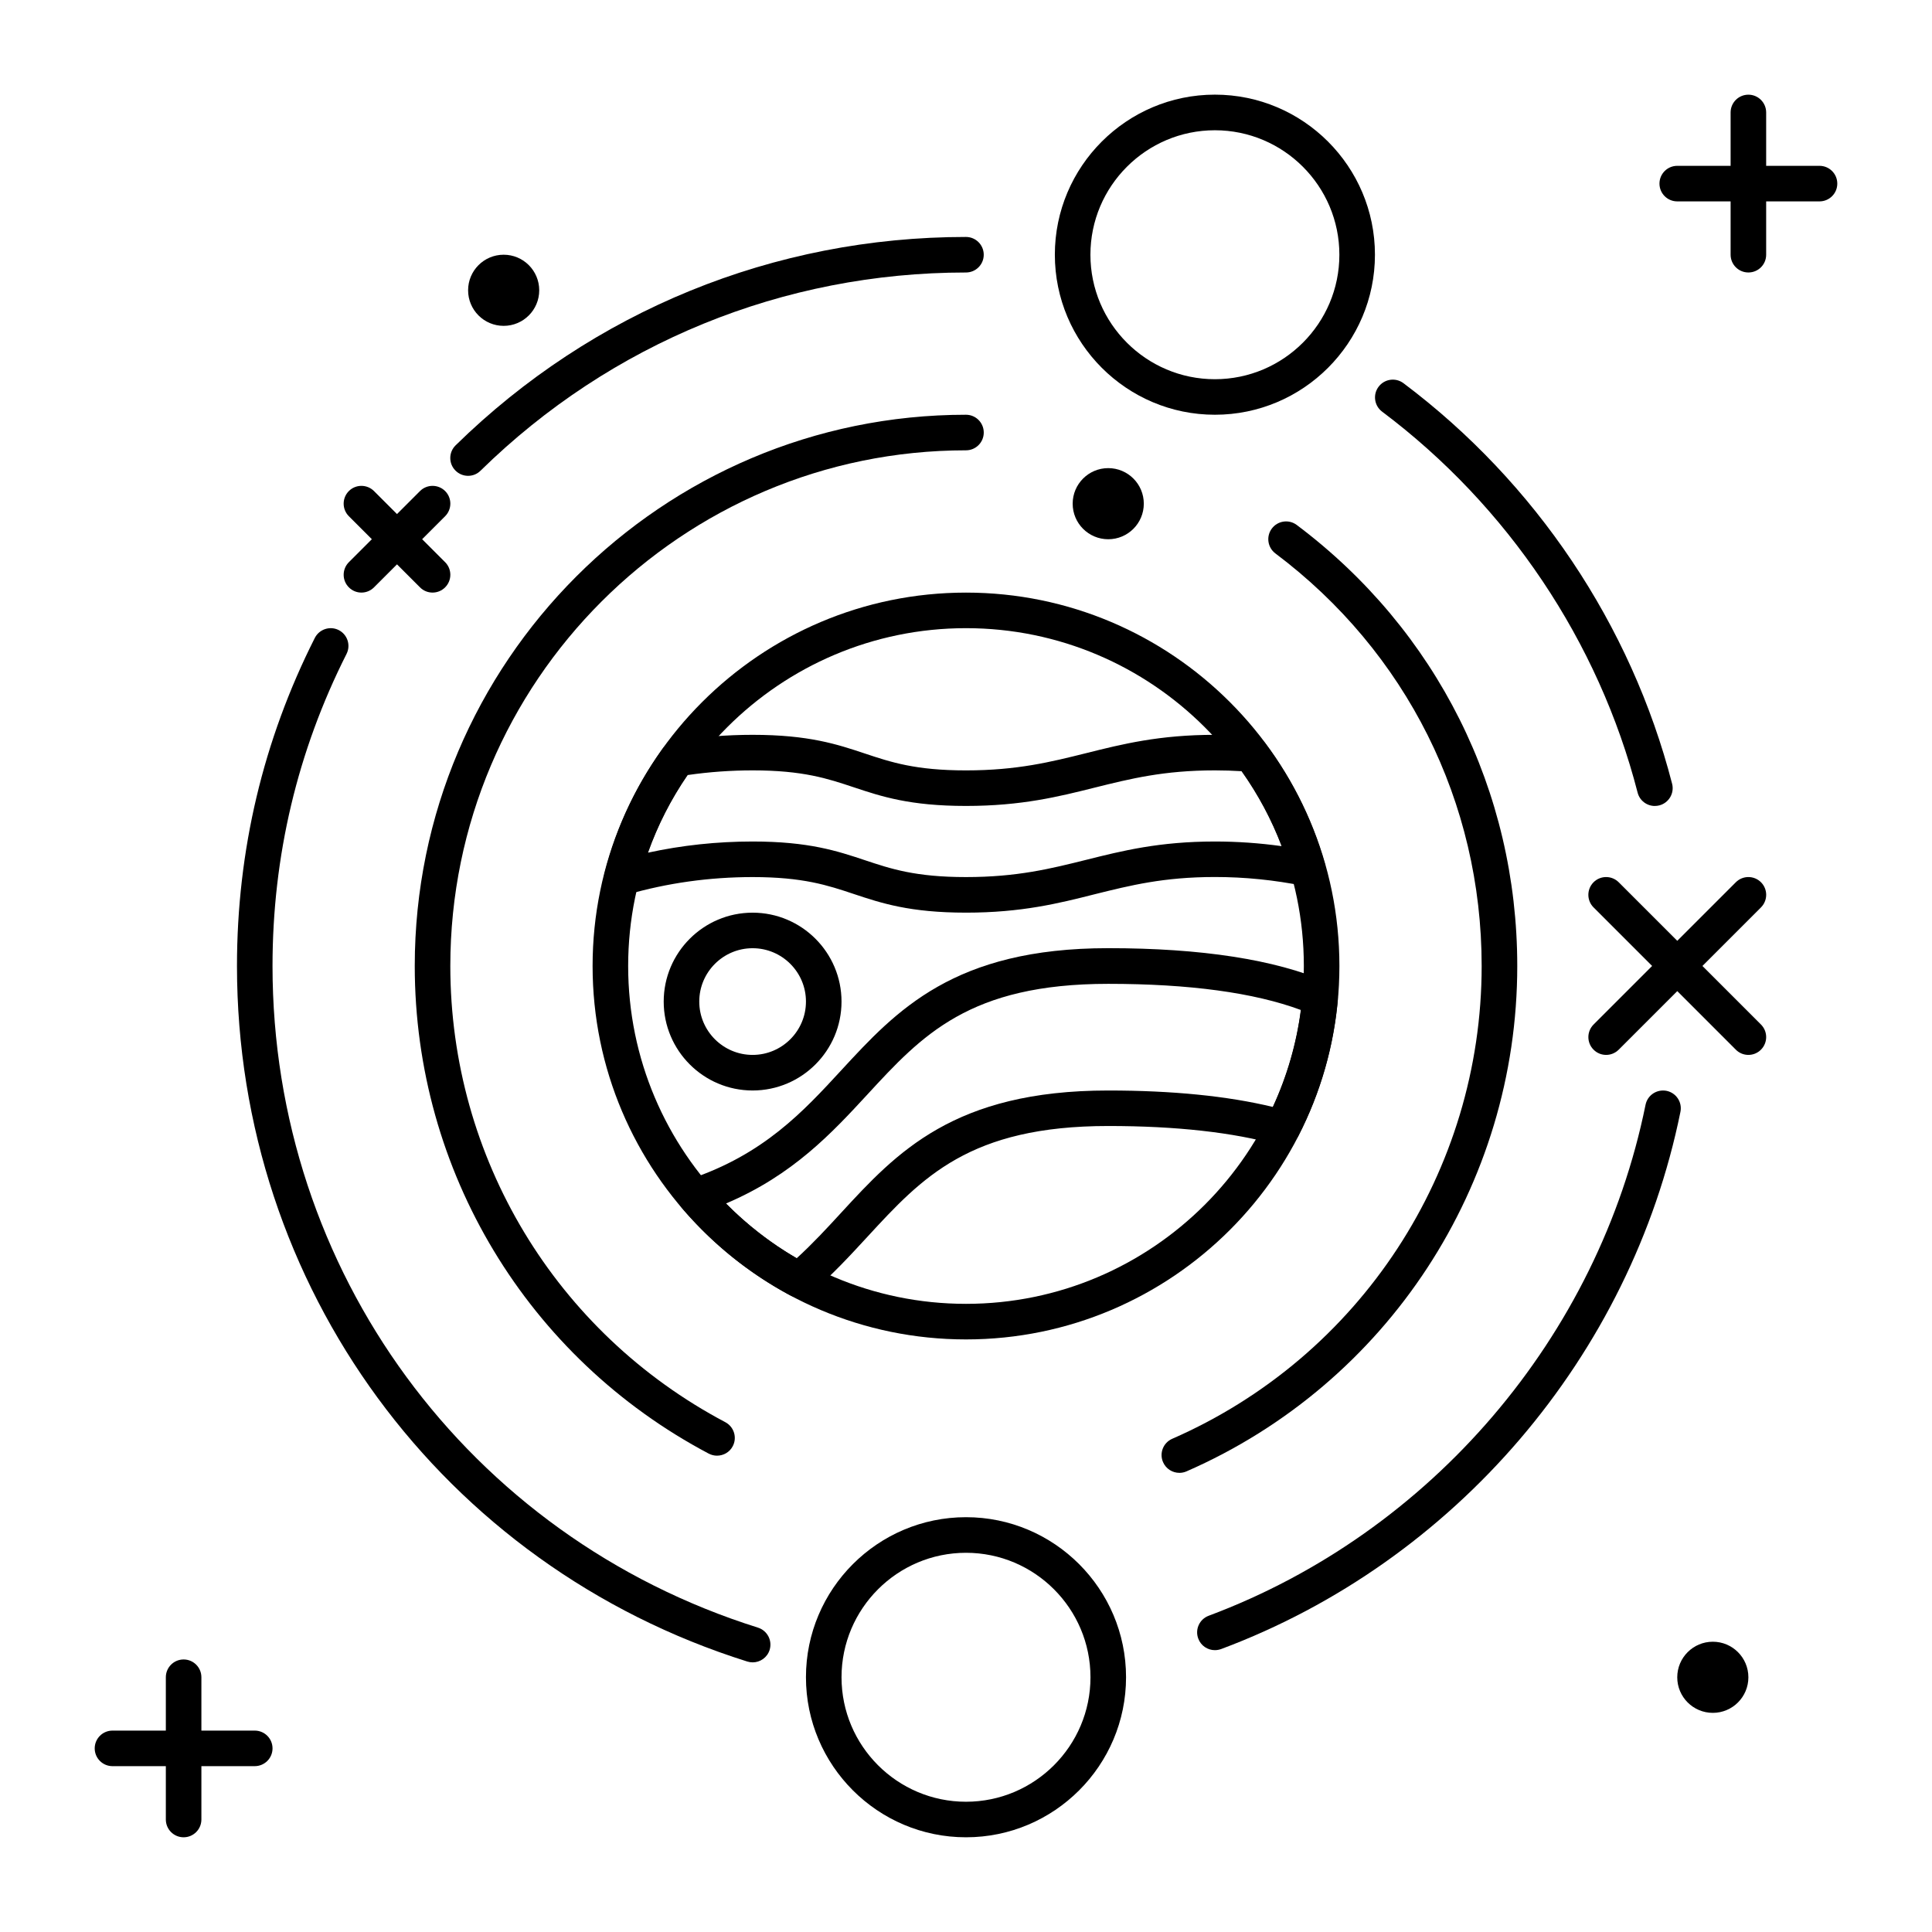 <?xml version="1.0" encoding="UTF-8"?>
<!-- Uploaded to: SVG Repo, www.svgrepo.com, Generator: SVG Repo Mixer Tools -->
<svg fill="#000000" width="800px" height="800px" version="1.1" viewBox="144 144 512 512" xmlns="http://www.w3.org/2000/svg">
 <g>
  <path d="m465.96 581.31c-1.91 0-3.707-1.164-4.41-3.066-0.914-2.434 0.324-5.152 2.769-6.055 58.926-22.02 103.29-73.914 115.77-135.42 0.523-2.551 2.992-4.176 5.562-3.684 2.551 0.523 4.199 3 3.684 5.562-13.129 64.668-59.766 119.22-121.72 142.37-0.539 0.188-1.094 0.293-1.652 0.293z"/>
  <path d="m343.45 584.54c-0.461 0-0.945-0.074-1.418-0.219-80.879-25.402-135.23-99.473-135.23-184.32 0-30.586 6.938-59.836 20.625-86.938 1.176-2.32 4.019-3.254 6.328-2.09 2.32 1.176 3.254 4.008 2.078 6.328-13.012 25.777-19.613 53.602-19.613 82.699 0 80.703 51.691 151.16 128.65 175.34 2.477 0.789 3.863 3.422 3.086 5.91-0.629 2.004-2.488 3.293-4.504 3.293z"/>
  <path d="m268.05 270.1c-1.219 0-2.445-0.473-3.371-1.418-1.828-1.859-1.793-4.84 0.062-6.664 36.336-35.613 84.367-55.223 135.25-55.223 2.602 0 4.711 2.109 4.711 4.711 0 2.606-2.109 4.707-4.711 4.707-48.406 0-94.086 18.652-128.65 52.531-0.918 0.914-2.102 1.355-3.297 1.355z"/>
  <path d="m582.54 357.59c-2.098 0-4.008-1.406-4.555-3.539-10.328-40.074-34.387-75.93-67.711-100.96-2.078-1.562-2.5-4.523-0.934-6.602 1.562-2.078 4.523-2.5 6.602-0.934 35.035 26.312 60.309 64.004 71.184 106.14 0.652 2.519-0.871 5.09-3.391 5.742-0.41 0.105-0.809 0.148-1.195 0.148z"/>
  <path d="m456.55 534.32c-1.816 0-3.547-1.051-4.324-2.824-1.051-2.383 0.043-5.164 2.426-6.203 49.812-21.77 82.004-70.941 82.004-125.29 0-43.391-19.922-83.242-54.664-109.34-2.078-1.562-2.5-4.523-0.934-6.602 1.562-2.078 4.523-2.5 6.602-0.934 37.137 27.887 58.43 70.492 58.43 116.88 0 58.086-34.406 110.66-87.652 133.92-0.617 0.27-1.258 0.395-1.887 0.395z"/>
  <path d="m334.02 529.77c-0.746 0-1.492-0.18-2.203-0.547-48.051-25.402-77.902-74.922-77.902-129.23 0-80.547 65.527-146.08 146.08-146.08 2.602 0 4.711 2.109 4.711 4.711 0.004 2.606-2.106 4.715-4.707 4.715-75.352 0-136.66 61.309-136.66 136.66 0 50.801 27.93 97.129 72.883 120.9 2.297 1.219 3.18 4.074 1.961 6.371-0.836 1.594-2.473 2.496-4.164 2.496z"/>
  <path d="m400 498.96c-54.57 0-98.957-44.398-98.957-98.957s44.398-98.957 98.957-98.957 98.957 44.398 98.957 98.957-44.391 98.957-98.957 98.957zm0-188.49c-49.375 0-89.531 40.168-89.531 89.531s40.168 89.531 89.531 89.531 89.531-40.168 89.531-89.531-40.16-89.531-89.531-89.531z"/>
  <path d="m400 630.9c-23.387 0-42.414-19.031-42.414-42.414 0-23.387 19.031-42.414 42.414-42.414 23.387 0 42.414 19.031 42.414 42.414 0 23.395-19.031 42.414-42.414 42.414zm0-75.395c-18.191 0-32.988 14.801-32.988 32.988 0 18.191 14.801 32.988 32.988 32.988 18.191 0 32.988-14.801 32.988-32.988s-14.801-32.988-32.988-32.988z"/>
  <path d="m465.96 253.91c-23.387 0-42.414-19.031-42.414-42.414 0-23.387 19.031-42.414 42.414-42.414 23.387 0 42.414 19.031 42.414 42.414 0 23.387-19.016 42.414-42.414 42.414zm0-75.391c-18.191 0-32.988 14.801-32.988 32.988 0 18.191 14.801 32.988 32.988 32.988 18.191 0 32.988-14.801 32.988-32.988 0.004-18.191-14.797-32.988-32.988-32.988z"/>
  <path d="m400 385.86c-14.906 0-22.461-2.519-29.766-4.953-6.894-2.297-13.414-4.473-26.785-4.473-11.449 0-22.672 1.574-33.336 4.672-1.625 0.473-3.391 0.043-4.598-1.133-1.219-1.176-1.711-2.918-1.289-4.555 3.066-11.988 8.281-23.133 15.48-33.137 0.734-1.02 1.848-1.699 3.086-1.898 6.875-1.09 13.824-1.648 20.645-1.648 14.906 0 22.461 2.519 29.766 4.953 6.894 2.297 13.414 4.473 26.785 4.473 13.562 0 22.441-2.227 31.844-4.566 9.539-2.394 19.406-4.859 34.121-4.859 3.465 0 6.758 0.156 9.941 0.398 1.355 0.105 2.613 0.789 3.422 1.879 7.199 9.668 12.512 20.402 15.777 31.887 0.453 1.574 0.043 3.285-1.07 4.481-1.113 1.207-2.769 1.742-4.387 1.418-8.008-1.605-15.754-2.383-23.68-2.383-13.562 0-22.441 2.227-31.844 4.566-9.523 2.414-19.398 4.879-34.113 4.879zm-56.555-18.852c14.906 0 22.461 2.519 29.766 4.953 6.894 2.297 13.414 4.473 26.785 4.473 13.562 0 22.441-2.227 31.844-4.566 9.539-2.394 19.406-4.859 34.121-4.859 5.941 0 11.777 0.41 17.676 1.227-2.664-7.012-6.215-13.664-10.613-19.859-2.277-0.137-4.629-0.219-7.062-0.219-13.562 0-22.441 2.227-31.844 4.566-9.539 2.394-19.406 4.859-34.121 4.859-14.906 0-22.461-2.519-29.766-4.953-6.894-2.297-13.414-4.473-26.785-4.473-5.688 0-11.473 0.41-17.215 1.238-4.387 6.391-7.902 13.277-10.496 20.57 8.996-1.957 18.285-2.957 27.711-2.957z"/>
  <path d="m355.75 487.9c-0.754 0-1.523-0.188-2.215-0.555-11-5.867-20.719-13.707-28.887-23.301-1.008-1.195-1.375-2.812-0.957-4.312 0.418-1.512 1.562-2.707 3.043-3.211 19.66-6.59 30.102-17.918 40.199-28.875 14.672-15.91 29.852-32.371 70.773-32.371 24.688 0 44.199 3.023 57.992 8.984 1.867 0.809 3 2.731 2.824 4.754-1.145 12.574-4.66 24.676-10.453 35.992-1.02 1.996-3.305 3.012-5.457 2.394-11.84-3.316-26.934-4.996-44.891-4.996-36.789 0-49.32 13.602-63.836 29.348-4.609 4.996-9.371 10.172-15.062 15.02-0.891 0.75-1.98 1.129-3.074 1.129zm-19.355-24.961c5.594 5.68 11.871 10.539 18.727 14.516 4.262-3.883 8.094-8.039 11.809-12.082 14.664-15.922 29.84-32.379 70.766-32.379 16.973 0 31.613 1.457 43.609 4.356 3.777-8.188 6.266-16.805 7.43-25.695-12.418-4.598-29.559-6.926-51.043-6.926-36.789 0-49.332 13.594-63.836 29.336-9.289 10.059-19.68 21.332-37.461 28.875z"/>
  <path d="m343.45 432.99c-12.992 0-23.562-10.57-23.562-23.562 0-12.992 10.57-23.562 23.562-23.562 12.992 0 23.562 10.57 23.562 23.562 0 12.992-10.566 23.562-23.562 23.562zm0-37.703c-7.797 0-14.137 6.34-14.137 14.137s6.34 14.137 14.137 14.137c7.797 0 14.137-6.34 14.137-14.137 0.004-7.797-6.336-14.137-14.137-14.137z"/>
  <path d="m607.34 423.56c-1.207 0-2.414-0.461-3.328-1.387l-37.703-37.703c-1.836-1.836-1.836-4.816 0-6.664 1.836-1.836 4.816-1.836 6.664 0l37.703 37.703c1.836 1.836 1.836 4.816 0 6.664-0.922 0.926-2.129 1.387-3.336 1.387z"/>
  <path d="m569.64 423.56c-1.207 0-2.414-0.461-3.328-1.387-1.836-1.836-1.836-4.816 0-6.664l37.703-37.703c1.836-1.836 4.816-1.836 6.664 0 1.836 1.836 1.836 4.816 0 6.664l-37.703 37.703c-0.93 0.926-2.129 1.387-3.336 1.387z"/>
  <path d="m258.63 301.04c-1.207 0-2.414-0.461-3.328-1.387l-18.852-18.852c-1.836-1.836-1.836-4.816 0-6.664 1.836-1.836 4.816-1.836 6.664 0l18.852 18.852c1.836 1.836 1.836 4.816 0 6.664-0.922 0.926-2.129 1.387-3.336 1.387z"/>
  <path d="m239.78 301.04c-1.207 0-2.414-0.461-3.328-1.387-1.836-1.836-1.836-4.816 0-6.664l18.852-18.852c1.836-1.836 4.816-1.836 6.664 0 1.836 1.836 1.836 4.816 0 6.664l-18.852 18.852c-0.922 0.926-2.129 1.387-3.336 1.387z"/>
  <path d="m447.12 277.48c0 5.207-4.219 9.426-9.426 9.426-5.203 0-9.426-4.219-9.426-9.426 0-5.203 4.223-9.422 9.426-9.422 5.207 0 9.426 4.219 9.426 9.422"/>
  <path d="m286.9 220.93c0 5.207-4.219 9.426-9.426 9.426-5.203 0-9.422-4.219-9.422-9.426s4.219-9.426 9.422-9.426c5.207 0 9.426 4.219 9.426 9.426"/>
  <path d="m607.34 216.21c-2.602 0-4.711-2.109-4.711-4.711v-37.695c0-2.602 2.109-4.711 4.711-4.711 2.602 0 4.711 2.109 4.711 4.711v37.703c0.004 2.602-2.098 4.703-4.711 4.703z"/>
  <path d="m626.19 197.37h-37.703c-2.602 0-4.711-2.109-4.711-4.711 0-2.602 2.109-4.711 4.711-4.711h37.703c2.602 0 4.711 2.109 4.711 4.711 0.004 2.602-2.109 4.711-4.711 4.711z"/>
  <path d="m192.66 630.9c-2.602 0-4.711-2.109-4.711-4.711v-37.703c0-2.602 2.109-4.711 4.711-4.711 2.602 0 4.711 2.109 4.711 4.711v37.703c0 2.598-2.109 4.711-4.711 4.711z"/>
  <path d="m211.5 612.05h-37.691c-2.602 0-4.711-2.109-4.711-4.711 0-2.602 2.109-4.711 4.711-4.711h37.703c2.602 0 4.711 2.109 4.711 4.711 0 2.602-2.109 4.711-4.723 4.711z"/>
  <path d="m607.34 588.5c0 5.207-4.219 9.426-9.426 9.426-5.203 0-9.426-4.219-9.426-9.426 0-5.203 4.223-9.426 9.426-9.426 5.207 0 9.426 4.223 9.426 9.426"/>
 </g>
</svg>
